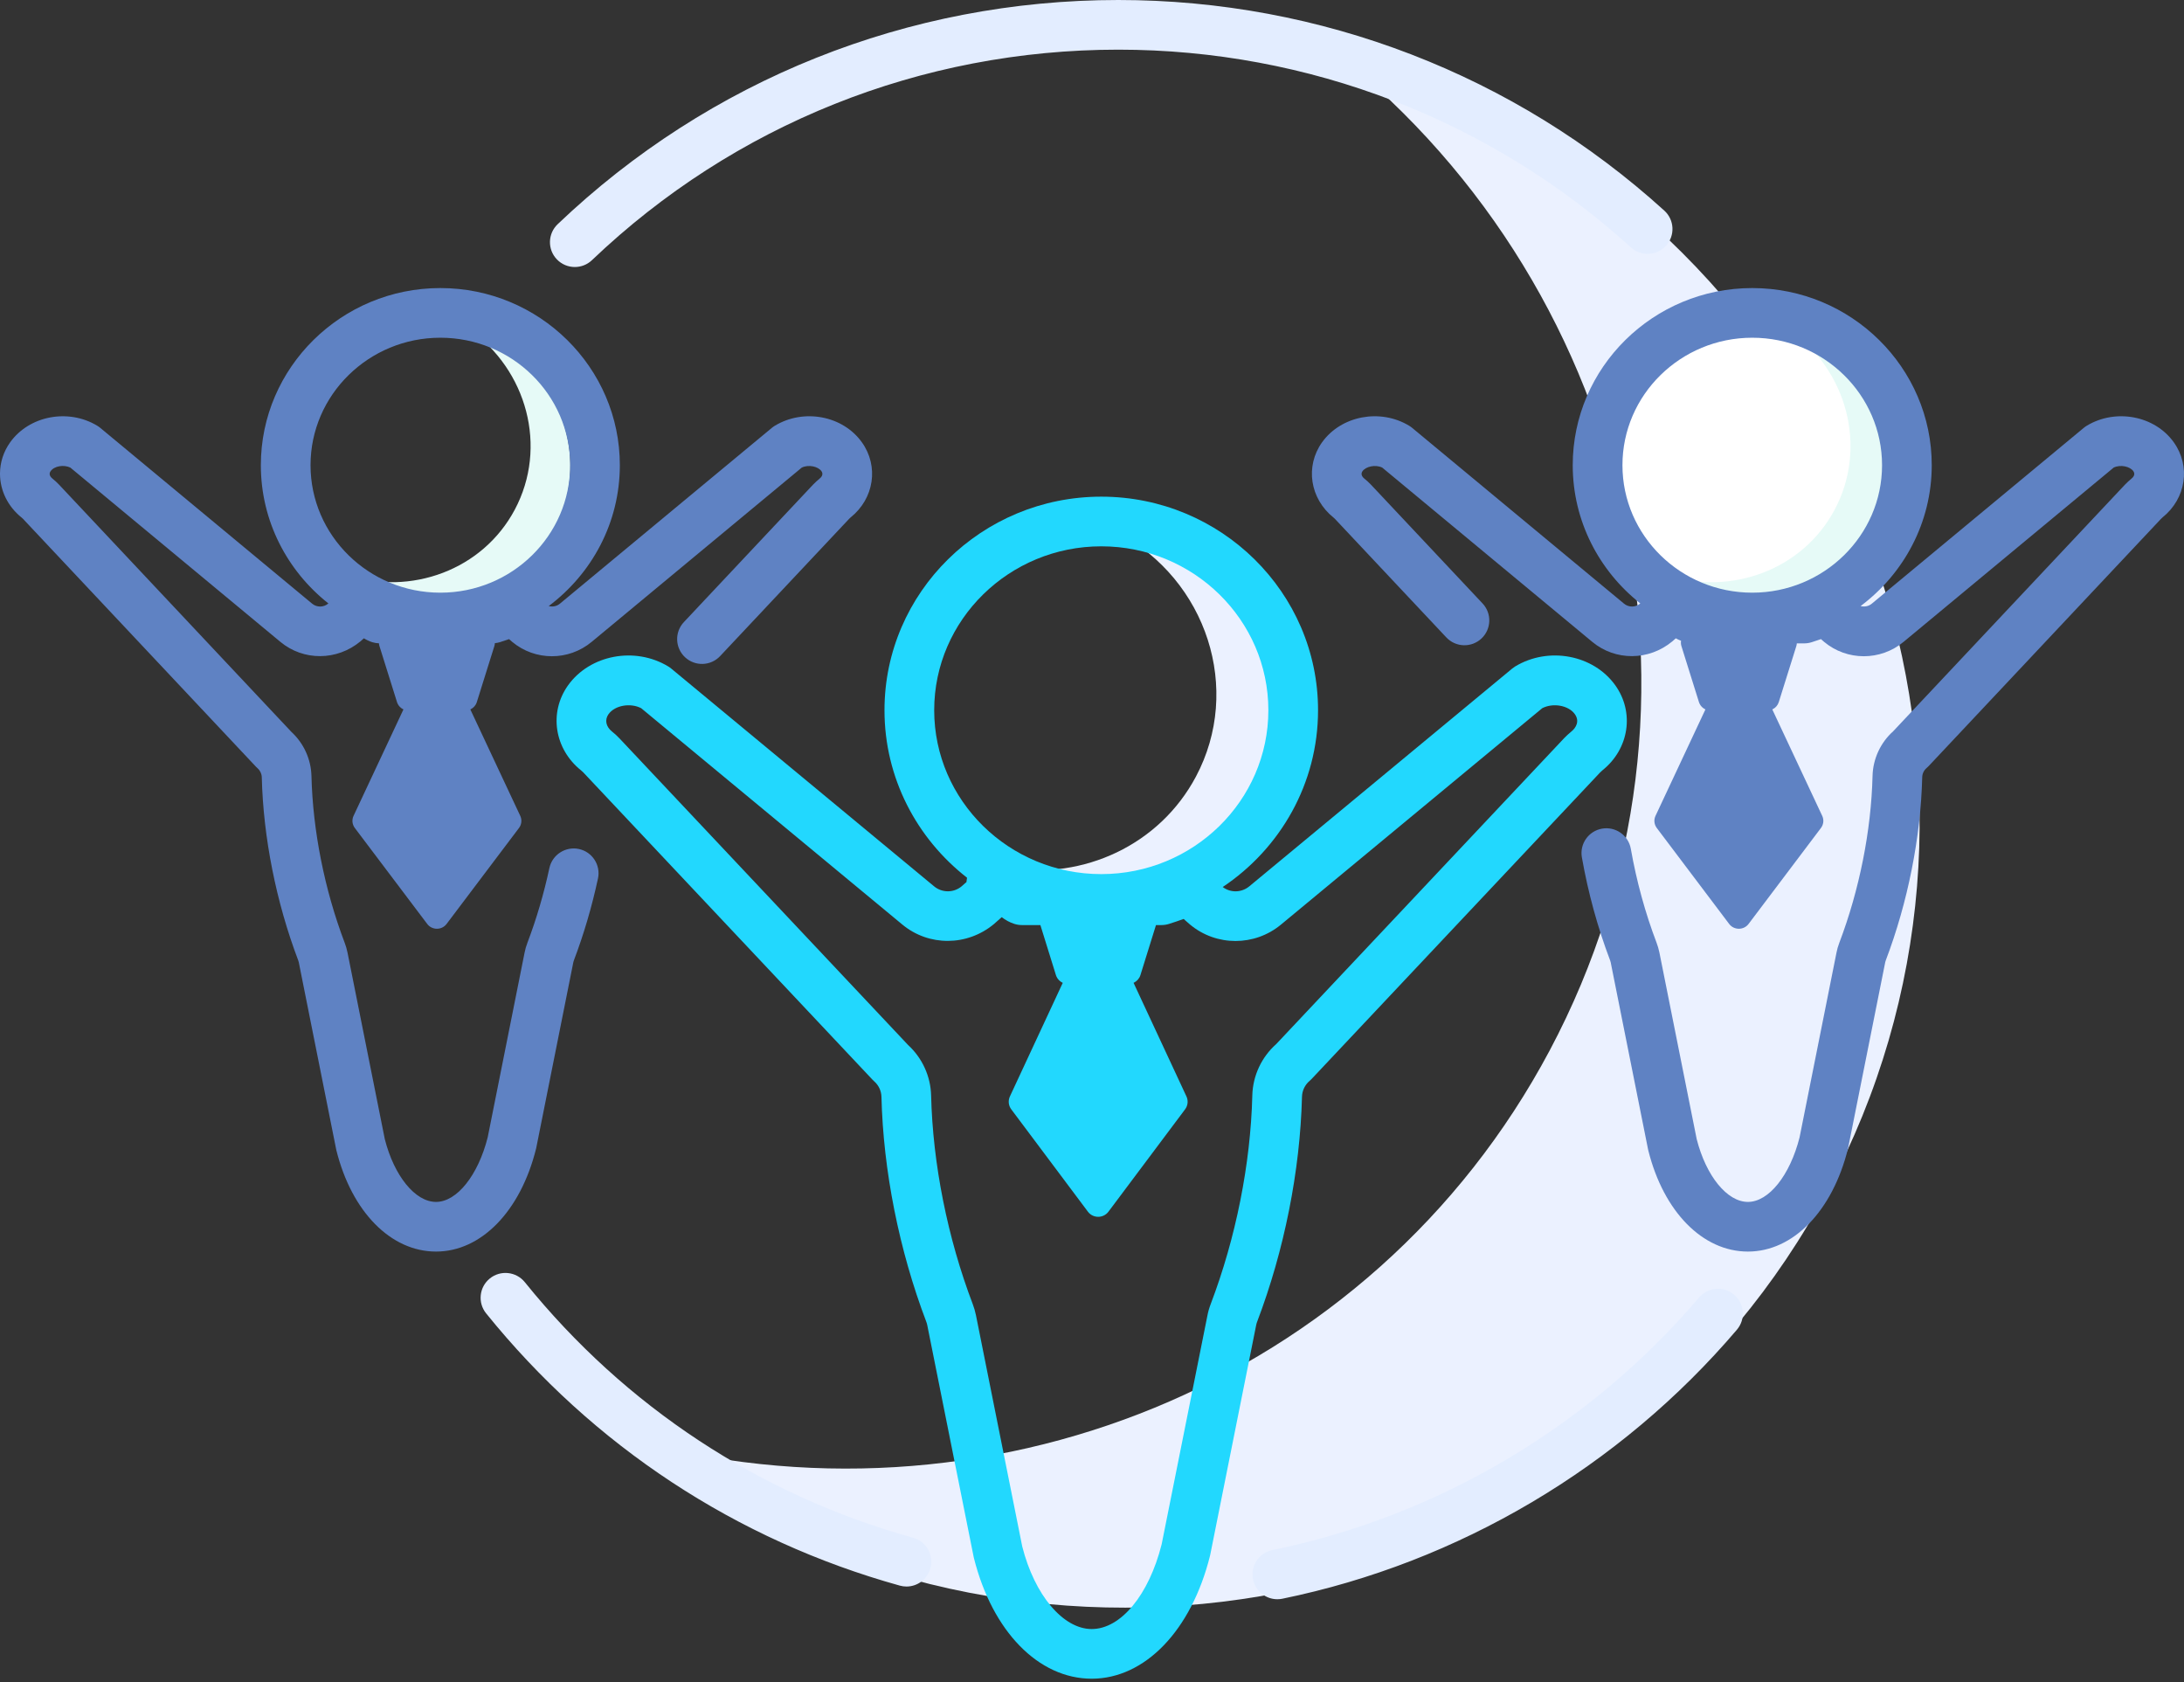 <svg width="200" height="154" viewBox="0 0 200 154" fill="none" xmlns="http://www.w3.org/2000/svg">
<rect x="0" y="0" width="200" height="154" fill="#333333" stroke="none"/>
<path fill-rule="evenodd" clip-rule="evenodd" d="M136.081 9.88C131.195 7.285 126.154 5.279 121.044 3.84C149.304 25.395 158.845 64.356 141.908 96.186C125.58 126.873 89.987 140.879 57.266 131.667C60.506 134.138 63.994 136.383 67.716 138.361C103.887 157.578 148.513 144.397 167.391 108.918C186.271 73.439 172.252 29.098 136.081 9.88Z" fill="#EBF1FF"/>
<path fill-rule="evenodd" clip-rule="evenodd" d="M45.113 31.047C44.398 30.668 43.666 30.358 42.924 30.116C48.273 33.87 50.186 40.943 47.142 46.662C44.206 52.18 37.642 54.58 31.699 52.644C32.159 52.965 32.642 53.261 33.149 53.532C39.585 56.95 47.48 54.689 50.783 48.48C54.087 42.272 51.548 34.467 45.113 31.047Z" fill="#E6FAF7"/>
<path fill-rule="evenodd" clip-rule="evenodd" d="M161.512 28.647C169.331 28.647 175.67 34.755 175.67 42.289C175.67 49.823 169.331 55.931 161.512 55.931C153.693 55.931 147.354 49.823 147.354 42.289C147.354 34.755 153.693 28.647 161.512 28.647Z" fill="white"/>
<path fill-rule="evenodd" clip-rule="evenodd" d="M165.983 31.047C165.268 30.668 164.536 30.358 163.794 30.116C169.143 33.87 171.055 40.943 168.012 46.662C165.076 52.18 158.512 54.58 152.569 52.644C153.028 52.965 153.511 53.261 154.018 53.532C160.455 56.95 168.35 54.689 171.653 48.48C174.957 42.272 172.418 34.467 165.983 31.047Z" fill="#E6FAF7"/>
<path fill-rule="evenodd" clip-rule="evenodd" d="M107.802 50.572C106.043 49.637 104.197 49.037 102.341 48.751V48.753C110.551 53.115 113.765 63.123 109.517 71.106C106.18 77.378 99.23 80.533 92.423 79.482C100.633 83.842 110.731 80.906 114.978 72.924C119.226 64.942 116.012 54.934 107.802 50.572Z" fill="#EBF1FF"/>
<path fill-rule="evenodd" clip-rule="evenodd" d="M143.89 66.984C143.665 67.165 143.445 67.371 143.239 67.582C143.232 67.591 143.226 67.597 143.218 67.605L116.871 95.592C115.521 96.79 114.724 98.499 114.68 100.305C114.525 106.571 113.172 113.349 110.873 119.39C110.736 119.748 110.634 120.105 110.573 120.429L106.377 141.399C105.207 146.038 102.636 149.151 99.972 149.151C97.353 149.151 94.743 146.048 93.613 141.598L89.373 120.417C89.299 120.056 89.197 119.708 89.075 119.391C86.77 113.333 85.418 106.555 85.267 100.304C85.223 98.543 84.455 96.864 83.157 95.677L56.728 67.604C56.51 67.372 56.274 67.157 56.047 66.979C55.483 66.528 55.358 65.903 55.724 65.389C56.307 64.575 57.726 64.328 58.716 64.84L82.636 84.653C85.05 86.652 88.551 86.652 91.019 84.605L91.36 84.302C91.489 84.197 91.614 84.088 91.732 83.974C92.073 84.233 92.453 84.451 92.893 84.59C93.116 84.661 93.348 84.697 93.582 84.697H95.273L96.696 89.276L96.744 89.405C96.856 89.654 97.051 89.852 97.29 89.971L97.323 89.985L92.482 100.387C92.302 100.772 92.35 101.224 92.605 101.564L99.626 110.94C100.094 111.564 101.037 111.564 101.505 110.94L108.527 101.564L108.612 101.431C108.79 101.112 108.806 100.724 108.649 100.387L103.806 89.985L103.841 89.971C104.12 89.833 104.338 89.586 104.435 89.276L105.859 84.697H106.363C106.595 84.697 106.826 84.661 107.049 84.591C107.467 84.458 107.923 84.309 108.398 84.135C108.482 84.215 108.535 84.262 108.535 84.263C108.602 84.323 108.897 84.582 108.976 84.648C111.381 86.656 114.887 86.658 117.307 84.653L141.232 64.84C142.218 64.33 143.635 64.574 144.215 65.385C144.666 66.013 144.345 66.62 143.89 66.984ZM85.549 65.026C85.549 56.752 92.413 50.02 100.85 50.02C109.287 50.02 116.15 56.752 116.15 65.026C116.15 73.3 109.287 80.032 100.85 80.032C92.413 80.032 85.549 73.3 85.549 65.026ZM147.916 62.738C145.917 59.947 141.811 59.173 138.757 61.015C138.662 61.073 138.569 61.139 138.482 61.211L114.403 81.152C113.692 81.741 112.679 81.755 111.971 81.213C117.234 77.694 120.7 71.751 120.7 65.026C120.7 54.244 111.794 45.473 100.849 45.473C89.903 45.473 80.997 54.244 80.997 65.026C80.997 71.237 83.956 76.777 88.556 80.361C88.542 80.462 88.529 80.554 88.514 80.666C88.51 80.699 88.506 80.731 88.502 80.764C88.49 80.774 88.478 80.783 88.467 80.793C88.437 80.817 88.409 80.84 88.38 80.866L88.058 81.152C87.329 81.756 86.27 81.757 85.542 81.152L61.466 61.211C61.379 61.139 61.287 61.072 61.19 61.015C58.138 59.173 54.026 59.949 52.022 62.744C50.249 65.227 50.758 68.575 53.224 70.545C53.292 70.598 53.357 70.659 53.415 70.72L79.907 98.862C79.956 98.914 80.008 98.964 80.061 99.01C80.465 99.367 80.705 99.88 80.719 100.416C80.881 107.167 82.338 114.48 84.825 121.018C84.865 121.121 84.894 121.228 84.913 121.321L89.162 142.544C89.169 142.581 89.178 142.616 89.187 142.652C90.869 149.362 95.103 153.698 99.972 153.698C104.847 153.698 109.1 149.283 110.805 142.45C110.814 142.415 110.822 142.38 110.829 142.345L115.039 121.298C115.054 121.218 115.085 121.116 115.126 121.008C117.604 114.498 119.062 107.185 119.229 100.416C119.244 99.857 119.497 99.328 119.925 98.965C119.989 98.909 120.051 98.852 120.109 98.79L146.522 70.733C146.593 70.66 146.667 70.588 146.74 70.53C149.19 68.57 149.696 65.22 147.916 62.738Z" fill="#22D8FE"/>
<path fill-rule="evenodd" clip-rule="evenodd" d="M23.887 42.593C23.887 47.71 26.307 52.273 30.072 55.248L30.047 55.27C29.622 55.621 29.01 55.62 28.584 55.27L9.184 39.177C9.097 39.105 9.005 39.039 8.908 38.98C6.254 37.379 2.677 38.056 0.929 40.499C0.31 41.367 0.006 42.355 0 43.339V43.415C0.013 44.894 0.694 46.357 1.986 47.393C2.026 47.423 2.063 47.458 2.091 47.487L23.439 70.198C23.488 70.25 23.538 70.299 23.592 70.346C23.826 70.554 23.965 70.852 23.973 71.164C24.106 76.663 25.291 82.615 27.311 87.934C27.335 87.995 27.351 88.059 27.362 88.109L30.786 105.238C30.793 105.273 30.801 105.309 30.81 105.344C32.218 110.962 35.797 114.591 39.929 114.591C44.069 114.591 47.664 110.896 49.088 105.18C49.097 105.145 49.105 105.11 49.112 105.075L52.505 88.09C52.515 88.038 52.533 87.985 52.555 87.926C53.461 85.541 54.203 83.02 54.76 80.432C55.025 79.205 54.242 77.996 53.014 77.732C51.796 77.472 50.575 78.249 50.31 79.477C49.803 81.84 49.126 84.14 48.303 86.305C48.184 86.617 48.093 86.93 48.039 87.219L44.661 104.132C43.779 107.615 41.839 110.044 39.929 110.044C38.025 110.044 36.099 107.68 35.237 104.291L31.822 87.207C31.757 86.892 31.669 86.589 31.562 86.313C29.722 81.47 28.643 76.051 28.522 71.052C28.483 69.518 27.819 68.055 26.692 67.018L5.402 44.368C5.21 44.165 5.004 43.979 4.813 43.828C4.653 43.701 4.419 43.441 4.633 43.14C4.971 42.666 5.832 42.522 6.442 42.811L25.678 58.769C27.785 60.518 30.847 60.517 33.012 58.719L33.278 58.482C33.294 58.469 33.31 58.455 33.326 58.443C33.557 58.586 33.81 58.71 34.089 58.798C34.288 58.862 34.494 58.893 34.702 58.9C34.707 58.985 34.722 59.072 34.75 59.158L36.356 64.285L36.401 64.405C36.506 64.64 36.691 64.825 36.916 64.937L36.947 64.95L32.375 74.701C32.206 75.063 32.251 75.486 32.491 75.806L39.123 84.595C39.564 85.18 40.455 85.18 40.897 84.595L47.528 75.806L47.609 75.681C47.777 75.381 47.792 75.018 47.644 74.701L43.07 64.95L43.104 64.937C43.367 64.807 43.574 64.574 43.664 64.285L45.27 59.158C45.299 59.067 45.313 58.976 45.317 58.887C45.469 58.872 45.621 58.845 45.768 58.8C46.035 58.715 46.321 58.622 46.619 58.517C46.714 58.602 46.851 58.722 46.9 58.764C49.006 60.523 52.069 60.523 54.181 58.769L73.423 42.811C74.06 42.504 74.92 42.714 75.223 43.137C75.441 43.441 75.207 43.701 75.044 43.832C74.849 43.989 74.659 44.166 74.455 44.374L62.626 56.958C61.766 57.874 61.812 59.313 62.728 60.172C63.642 61.03 65.082 60.988 65.944 60.072L77.748 47.514C77.796 47.465 77.846 47.414 77.894 47.376C80.053 45.647 80.497 42.687 78.925 40.492C77.182 38.055 73.608 37.378 70.954 38.981C70.859 39.039 70.766 39.105 70.679 39.177L51.274 55.27C50.978 55.517 50.593 55.581 50.249 55.49C54.199 52.526 56.762 47.855 56.762 42.593C56.762 33.65 49.389 26.374 40.325 26.374C31.261 26.374 23.887 33.65 23.887 42.593ZM28.437 42.593C28.437 36.156 33.769 30.921 40.325 30.921C46.879 30.921 52.212 36.156 52.212 42.593C52.212 49.028 46.879 54.264 40.325 54.264C33.769 54.264 28.437 49.028 28.437 42.593Z" fill="#5F82C3"/>
<path fill-rule="evenodd" clip-rule="evenodd" d="M144.023 42.593C144.023 47.71 146.445 52.273 150.209 55.248L150.184 55.27C149.759 55.621 149.146 55.62 148.722 55.27L129.321 39.177C129.234 39.105 129.143 39.039 129.045 38.98C126.392 37.378 122.816 38.056 121.066 40.499C119.504 42.694 119.95 45.65 122.123 47.393C122.163 47.423 122.199 47.458 122.228 47.487L132.448 58.361C133.308 59.276 134.748 59.321 135.665 58.461C136.58 57.601 136.625 56.163 135.765 55.248L125.539 44.368C125.346 44.165 125.141 43.979 124.949 43.828C124.79 43.701 124.557 43.441 124.771 43.14C125.074 42.716 125.938 42.505 126.577 42.811L145.815 58.769C147.922 60.518 150.983 60.517 153.148 58.719L153.416 58.482C153.432 58.469 153.448 58.455 153.462 58.443C153.607 58.533 153.779 58.595 153.942 58.665C153.917 58.825 153.924 58.992 153.977 59.158L155.582 64.285L155.628 64.405C155.734 64.64 155.917 64.825 156.144 64.937L156.175 64.95L151.602 74.701C151.433 75.063 151.477 75.486 151.718 75.806L158.349 84.595C158.79 85.18 159.682 85.18 160.125 84.595L166.755 75.806L166.835 75.681C167.003 75.381 167.02 75.018 166.871 74.701L162.297 64.95L162.33 64.937C162.593 64.807 162.8 64.574 162.891 64.285L164.498 59.158C164.524 59.074 164.538 58.989 164.543 58.906H165.216C165.449 58.906 165.681 58.87 165.904 58.8C166.172 58.715 166.457 58.622 166.756 58.517C166.851 58.602 166.989 58.722 167.038 58.764C169.143 60.523 172.206 60.523 174.319 58.769L193.56 42.811C194.196 42.504 195.058 42.714 195.36 43.137C195.577 43.441 195.344 43.701 195.18 43.832C194.986 43.989 194.796 44.166 194.593 44.374L173.374 66.947C172.205 67.994 171.515 69.482 171.478 71.052C171.355 76.058 170.274 81.477 168.441 86.305C168.321 86.617 168.23 86.93 168.177 87.219L164.797 104.132C163.917 107.615 161.976 110.044 160.067 110.044C158.162 110.044 156.237 107.68 155.374 104.291L151.959 87.207C151.893 86.892 151.806 86.589 151.7 86.313C150.661 83.58 149.867 80.686 149.342 77.712C149.124 76.475 147.94 75.652 146.707 75.868C145.469 76.086 144.642 77.265 144.861 78.501C145.436 81.757 146.305 84.928 147.448 87.934C147.472 87.995 147.488 88.059 147.499 88.109L150.922 105.238C150.93 105.273 150.938 105.309 150.947 105.344C152.354 110.962 155.934 114.591 160.067 114.591C164.206 114.591 167.801 110.896 169.226 105.18C169.234 105.145 169.242 105.11 169.249 105.075L172.642 88.09C172.652 88.038 172.67 87.985 172.692 87.926C174.707 82.622 175.891 76.67 176.027 71.163C176.035 70.832 176.179 70.531 176.432 70.316C176.497 70.261 176.558 70.202 176.616 70.141L197.885 47.514C197.933 47.465 197.983 47.414 198.031 47.376C200.19 45.647 200.633 42.687 199.062 40.492C197.319 38.055 193.745 37.378 191.091 38.981C190.995 39.039 190.904 39.105 190.817 39.177L171.411 55.27C171.116 55.517 170.73 55.581 170.386 55.49C174.335 52.526 176.9 47.855 176.9 42.593C176.9 33.65 169.526 26.374 160.461 26.374C151.398 26.374 144.023 33.65 144.023 42.593ZM148.576 42.593C148.576 36.156 153.908 30.921 160.462 30.921C167.017 30.921 172.349 36.156 172.349 42.593C172.349 49.028 167.017 54.264 160.462 54.264C153.908 54.264 148.576 49.028 148.576 42.593Z" fill="#5F82C3"/>
<path fill-rule="evenodd" clip-rule="evenodd" d="M52.638 24.447C52.038 24.447 51.44 24.212 50.992 23.743C50.124 22.835 50.158 21.396 51.067 20.528C64.949 7.29 83.182 -6.10352e-05 102.408 -6.10352e-05C120.956 -6.10352e-05 138.716 6.849 152.412 19.286C153.342 20.131 153.411 21.569 152.566 22.497C151.721 23.427 150.284 23.497 149.352 22.651C136.495 10.976 119.822 4.547 102.408 4.547C84.358 4.547 67.24 11.391 54.209 23.819C53.769 24.239 53.203 24.447 52.638 24.447ZM83.012 145.259C82.81 145.259 82.605 145.232 82.401 145.175C67.418 141.008 54.319 132.389 44.517 120.248C43.728 119.271 43.881 117.839 44.86 117.051C45.837 116.264 47.271 116.417 48.06 117.393C57.261 128.792 69.558 136.884 83.621 140.795C84.831 141.131 85.539 142.384 85.202 143.594C84.923 144.6 84.008 145.259 83.012 145.259ZM116.972 146.422C115.913 146.422 114.965 145.682 114.745 144.605C114.493 143.376 115.286 142.173 116.518 141.921C131.658 138.822 145.534 130.609 155.591 118.798C156.408 117.84 157.842 117.725 158.8 118.539C159.756 119.352 159.872 120.788 159.058 121.744C148.345 134.326 133.562 143.074 117.43 146.376C117.277 146.408 117.124 146.422 116.972 146.422Z" fill="#E3EDFF"/>
</svg>
